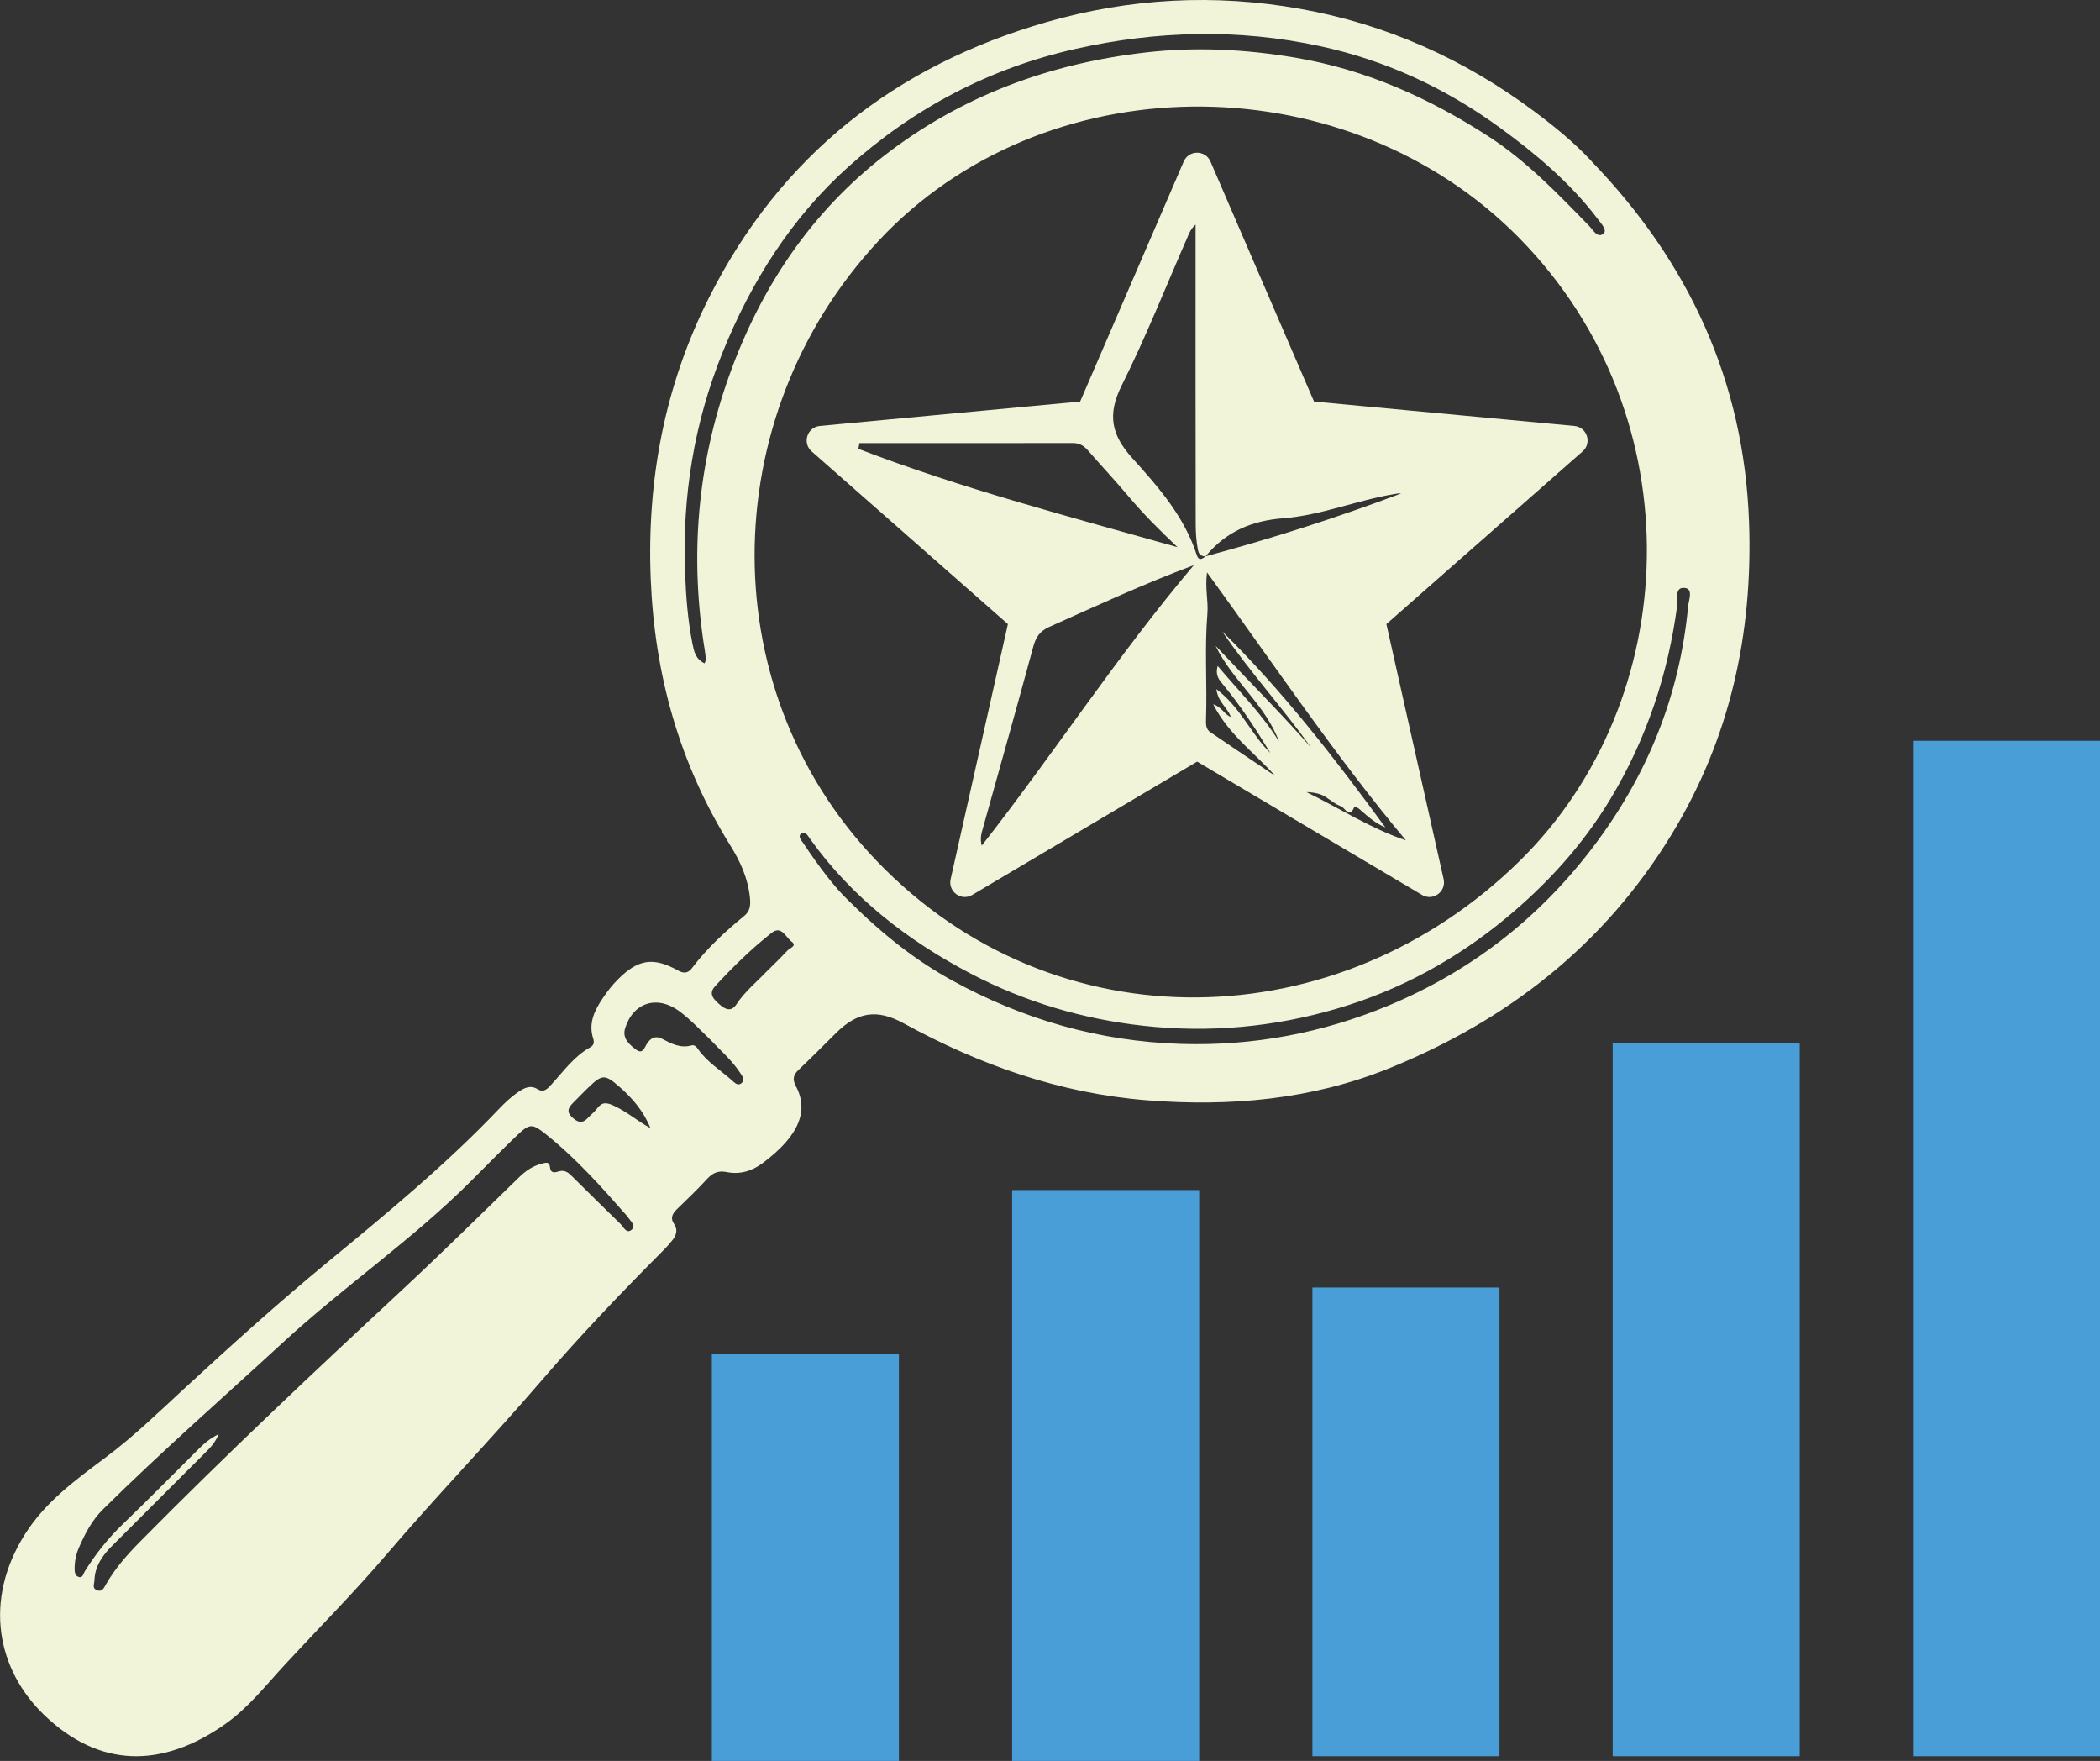 <?xml version="1.0" encoding="UTF-8"?>
<svg id="Layer_2" xmlns="http://www.w3.org/2000/svg" viewBox="0 0 513.54 430.54">
  <rect x="0" y="0" width="513.54" height="430.54" fill="#333333" stroke="none"/>
  <defs>
    <style>
      .cls-1 {
        fill: #4a9ed8;
      }

      .cls-2 {
        fill: #f1f4d8;
      }
    </style>
  </defs>
  <g id="Layer_1-2" data-name="Layer_1">
    <g>
      <path class="cls-2" d="M389.15,39.38c23.8,24.65,37.37,53.82,38.57,88.36.95,27.22-4.65,52.82-18.97,76.32-16.48,27.04-40.16,45.46-69.12,57.16-18.91,7.64-38.87,9.4-59.15,7.79-21.3-1.69-40.89-8.64-59.47-18.8-6.53-3.57-11.32-2.87-16.64,2.43-3,2.99-5.99,5.99-9.06,8.91-1.29,1.22-1.58,2.31-.7,3.96,2.72,5.08,1.14,9.58-2.32,13.61-1.7,1.98-3.69,3.69-5.81,5.27-2.69,2-5.6,2.81-8.81,2.17-2.05-.4-3.4.21-4.77,1.7-2.31,2.53-4.8,4.89-7.26,7.28-1.12,1.08-1.83,2.18-.81,3.69,1.03,1.53.53,2.87-.51,4.13-.58.7-1.16,1.4-1.8,2.04-10.4,10.42-20.58,21.07-30.16,32.22-12.35,14.37-25.51,27.99-37.81,42.4-7.91,9.27-16.52,17.94-24.8,26.89-4.72,5.1-9.01,10.64-14.77,14.68-15.5,10.86-30.74,10.58-44.08-2.19-11.74-11.24-14.95-28.19-4.8-44.29,5.03-7.98,12.46-13.34,19.8-18.83,6.8-5.08,12.87-10.99,19.09-16.72,11.48-10.59,23.07-21.05,35.13-30.98,14.47-11.91,28.93-23.83,41.89-37.44,1.46-1.53,2.99-2.98,4.77-4.18,1.52-1.03,2.95-1.73,4.72-.65,1.54.94,2.45-.2,3.33-1.15,3-3.24,5.56-6.94,9.56-9.13.85-.47.96-1.23.68-2.09-1.24-3.78.33-6.9,2.34-9.9,1.12-1.68,2.36-3.26,3.8-4.69,4.87-4.83,8.58-5.42,14.58-2.08,1.43.8,2.48.68,3.41-.55,3.67-4.87,8.11-8.95,12.8-12.79,1.4-1.15,1.57-2.52,1.41-4.3-.45-4.77-2.33-8.94-4.8-12.9-12.45-19.96-18.54-41.75-19.48-65.23-.96-24.19,3.42-47.26,14.3-68.82,17.45-34.6,45.45-56.63,82.54-67.29,20.39-5.86,41.12-6.95,61.97-3.23,20.97,3.74,39.98,12.22,57.08,24.94,5.01,3.73,9.86,7.66,14.16,12.28ZM216.73,56.92c-41.27,42.17-43.77,110.46-2.26,153.65,43.6,45.37,112.94,43.45,157.23-.15,39.75-39.12,43.03-108.21-.13-152.17-41.4-42.17-113.48-43.25-154.84-1.33ZM53.49,350.62c-.85,2.07-2.03,3.3-3.24,4.5-7.63,7.63-15.26,15.25-22.89,22.88-2.34,2.34-4.15,4.94-4.27,8.41-.03.85-.62,1.88.58,2.37,1.34.55,1.77-.59,2.25-1.44,2.28-3.97,5.29-7.34,8.49-10.58,21.04-21.3,42.84-41.79,64.76-62.17,9.45-8.78,18.6-17.88,27.87-26.85,1.55-1.5,3.28-2.69,5.38-3.21.83-.21,1.93-.69,2.07.8.16,1.65,1.22,1.35,2.19,1.06,1.26-.37,2.14.15,2.97.97,4.01,3.96,8,7.93,12.05,11.85.77.74,1.49,2.56,2.77,1.44,1.16-1.01-.34-2.11-.92-3.09-.1-.17-.26-.3-.39-.46-6.11-6.96-12.27-13.86-19.54-19.68-3.34-2.68-3.99-2.87-7.1.09-3.87,3.69-7.6,7.51-11.38,11.29-14.28,14.28-31.01,25.69-45.85,39.34-14.75,13.57-29.83,26.78-44.1,40.88-2.74,2.71-4.41,5.97-5.9,9.39-.68,1.57-1.03,3.27-1.04,5,0,.8.03,1.77.88,2.1,1.13.44,1.23-.74,1.62-1.36,2.63-4.2,5.66-8.04,9.26-11.49,6.32-6.08,12.47-12.33,18.69-18.52,1.29-1.28,2.65-2.45,4.8-3.52ZM172.31,162.2c.18-.56.3-.75.29-.93-.05-.7-.1-1.41-.22-2.1-3.75-22.94-1.91-45.4,5.93-67.31,7.68-21.46,19.94-39.88,38.01-53.87,18.76-14.52,40.34-22.48,63.9-25.17,12.22-1.4,24.26-.78,36.38,1.25,17.35,2.9,32.92,9.89,47.48,19.33,9.26,6,16.88,13.97,24.54,21.84.95.98,2.05,3.09,3.49,1.89,1.01-.84-.58-2.51-1.41-3.6-6.69-8.84-15.04-15.86-23.97-22.36-13.33-9.69-27.92-16.44-43.98-19.9-19.91-4.29-39.81-3.79-59.68.67-21.04,4.72-39.55,14.46-55.51,28.75-13.97,12.5-23.83,28.12-30.83,45.41-6.98,17.22-9.92,35.24-9.2,53.84.22,5.86.66,11.67,1.8,17.41.36,1.83.74,3.77,2.96,4.84ZM207.46,220.15c8.58,8.49,16.52,14.7,25.38,19.56,17.4,9.55,36,14.9,55.95,15.52,17.62.55,34.61-2.66,50.76-9.38,19.99-8.32,36.66-21.19,49.88-38.57,13.36-17.56,21.33-37.11,23.39-59.05.14-1.51,1.29-4.21-.75-4.47-2.66-.35-1.72,2.7-1.91,4.17-2.23,16.92-7.52,32.75-16.34,47.41-6.73,11.18-15.35,20.66-25.36,28.98-12.35,10.26-26.2,17.8-41.55,22.29-15.42,4.52-31.17,5.96-47.27,4.19-14.94-1.65-29.09-5.87-42.27-12.77-15.39-8.06-28.99-18.56-39.25-32.89-.51-.72-1.18-2.13-2.28-1.24-.78.63.21,1.66.69,2.38,3.63,5.46,7.56,10.69,10.94,13.87ZM173.9,254.38c-2.54-2.42-4.91-5.01-7.75-7.13-5.35-3.98-11.25-2.25-13.27,4.12-.79,2.48,1.02,4.01,2.66,5.25,1.73,1.3,2.1-.68,2.79-1.63.96-1.33,2.08-1.81,3.62-.99,2.23,1.18,4.45,2.35,7.14,1.6.8-.22,1.28.41,1.69,1,2.18,3.1,5.42,5.05,8.18,7.51.64.57,1.47,1.48,2.34.74,1-.86.19-1.81-.37-2.65-1.96-2.96-4.63-5.27-7.04-7.82ZM187.49,237.52c1.71-1.71,3.46-3.39,5.11-5.15.56-.6,2.41-1.12.97-2.16-1.4-1.02-2.46-4.04-4.88-2.13-4.98,3.94-9.54,8.38-13.83,13.06-1.77,1.93-.19,3.31,1.21,4.53,1.36,1.17,2.78,1.77,4.05-.16,2.01-3.07,4.86-5.37,7.36-7.99ZM159.05,275.8c-1.64-4.1-4.43-7.34-7.61-10.12-3.63-3.18-4.26-2.98-7.78.42-1.23,1.19-2.41,2.44-3.62,3.65-1.05,1.05-1.54,2.09-.21,3.34,1.24,1.17,2.43,1.83,3.86.3.76-.81,1.67-1.49,2.32-2.37,1.2-1.64,2.33-1.5,4.11-.68,3.2,1.47,5.81,3.79,8.93,5.47Z"/>
      <path class="cls-2" d="M384.98,104.14l-63.64-5.96-25.33-58.69c-1.24-2.87-5.3-2.87-6.54,0l-25.33,58.69-63.64,5.96c-3.11.29-4.36,4.16-2.02,6.22l47.99,42.23-14,62.37c-.68,3.05,2.6,5.43,5.29,3.84l54.99-32.59,54.99,32.59c2.69,1.59,5.97-.8,5.29-3.84l-14-62.37,47.99-42.23c2.34-2.06,1.09-5.93-2.02-6.22ZM209.91,109.73l.26-1.39c17.39,0,34.79.01,52.18-.02,1.57,0,2.65.61,3.64,1.74,3.31,3.79,6.75,7.47,9.99,11.31,3.68,4.38,7.73,8.38,11.97,12.41-26.25-7.43-52.6-14.26-78.03-24.04ZM240.09,206.75c-.48-1.76-.1-2.91.22-4.07,4.15-14.84,8.33-29.67,12.36-44.54.63-2.33,1.6-3.82,3.89-4.85,11.54-5.16,23.01-10.48,35.38-15.11-18.68,22.07-34.13,45.93-51.85,68.56ZM292.68,135.76c-3.01-9.4-9.38-16.67-15.75-23.71-5.15-5.69-6.2-10.65-2.65-17.76,6.02-12.05,10.98-24.62,16.4-36.97.36-.82.77-1.61,1.69-2.4v3.39c0,23.18-.02,46.35.03,69.53,0,2.23.12,4.48.56,6.67.17.84.58,1.51,1.82,1.51,0,0,0,0,.01,0,0,0,.02,0,.02,0,.06-.07.12-.14.18-.21,4.92-5.86,11.12-8.51,18.83-9.1,9.21-.71,17.93-4.38,27.06-5.9.57-.1,1.14-.22,1.75-.16-15.7,5.92-31.64,11.02-47.82,15.37,0,0,0,.01-.01.02,0,0-.01,0-.02,0-.78.63-1.65,1.12-2.08-.25ZM343.81,205.47c-8.58-2.9-16.05-7.75-24.31-11.81q2.94.1,4.58,1.13c1.28.81,2.47,1.88,3.86,2.33.91.3,2.03,3.23,3.26.14.14-.35,1.17.5,1.68.95,1.74,1.52,3.45,3.07,5.9,4.09-12.41-16.95-25.08-33.33-39.91-47.94,6.71,9.86,14.79,18.69,21.74,28.4-7.51-8.56-15.56-16.57-23.35-24.87,4.09,8.54,12.18,14.34,15.51,23.42-4.11-6.71-9.68-12.17-15-18.49-.64,2.21.31,3.35,1.24,4.46,4.37,5.26,8.1,10.97,11.66,16.84-4.73-4.59-7.23-11.14-13.22-15.63.41,3.21,2.71,4.47,3.55,6.81-1.66-.65-2.22-2.46-4.32-3.1,3.78,7.38,10.07,11.81,15.14,17.49-5.3-3.56-10.61-7.1-15.88-10.7-1.03-.7-1.06-1.91-1.02-3.03.3-8.66-.37-17.33.34-25.99.25-3.08-.62-6.18-.09-10.02,16.23,22.3,31.27,44.75,48.65,65.53Z"/>
      <rect class="cls-1" x="174.08" y="331.1" width="45.74" height="99.44"/>
      <rect class="cls-1" x="247.51" y="290.96" width="45.74" height="139.58"/>
      <rect class="cls-1" x="320.94" y="314.79" width="45.74" height="114.59"/>
      <rect class="cls-1" x="394.37" y="255.13" width="45.74" height="174.25"/>
      <rect class="cls-1" x="467.8" y="181.12" width="45.74" height="248.26"/>
    </g>
  </g>
</svg>